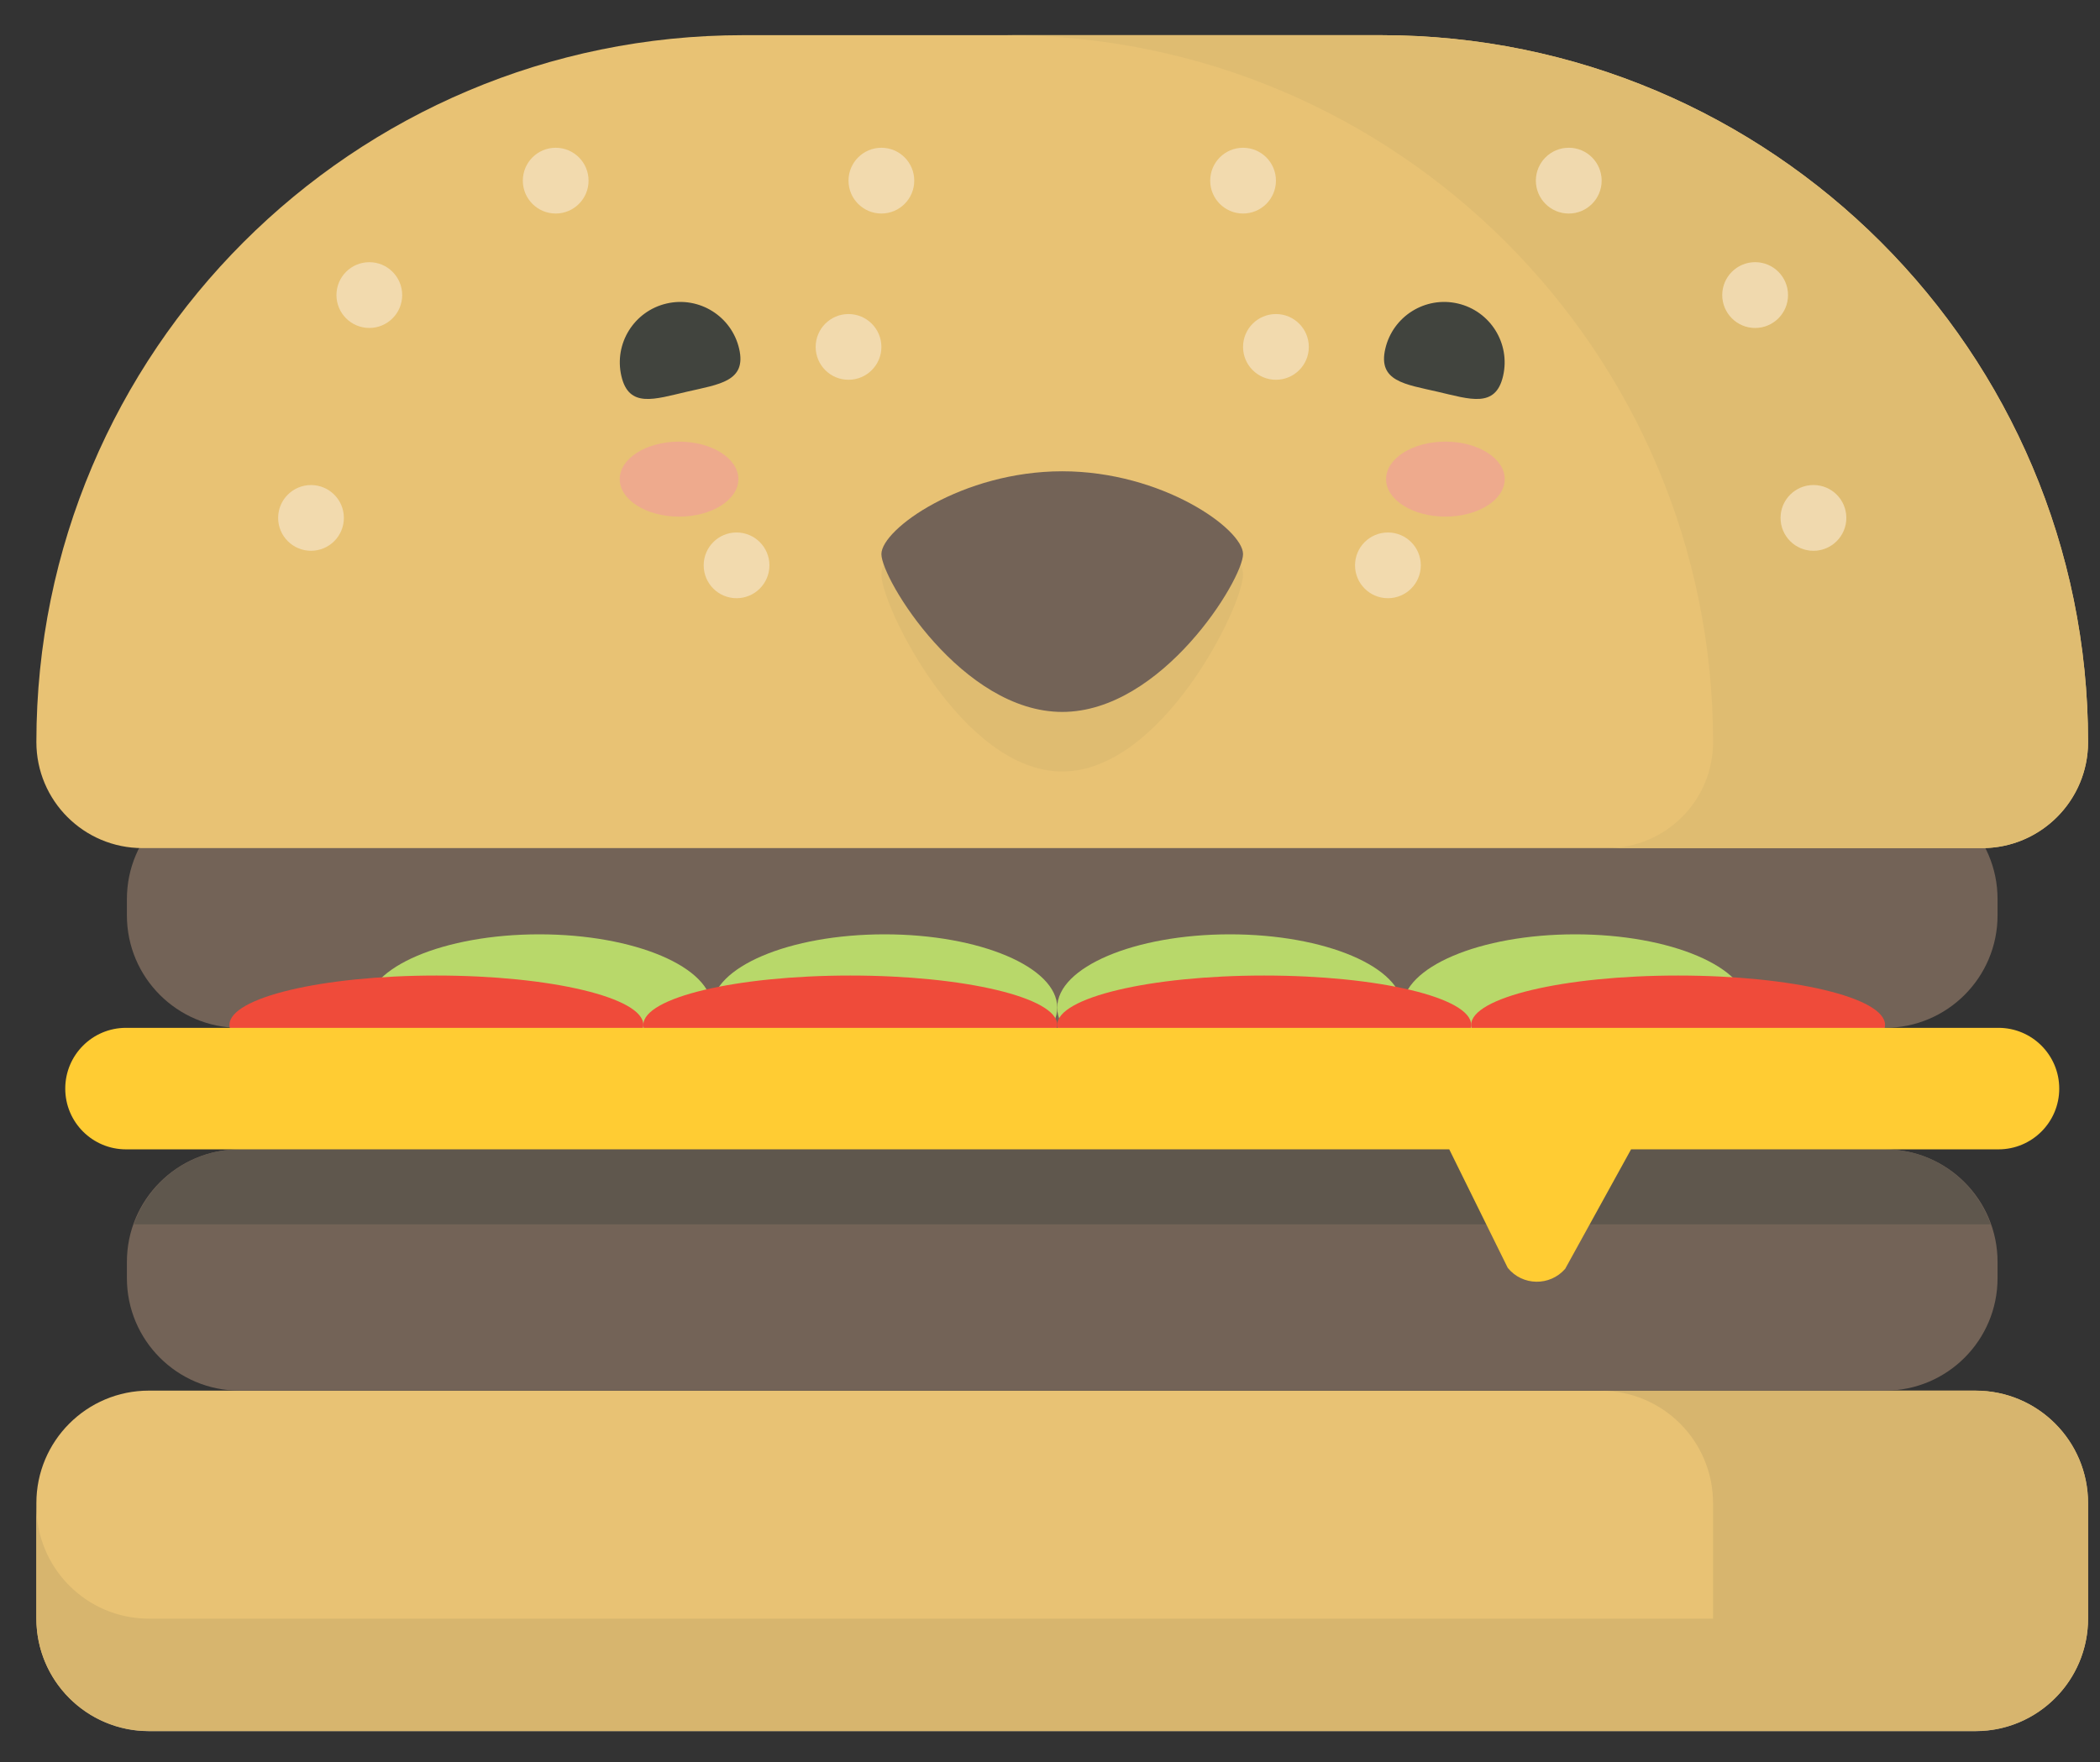<?xml version="1.0" encoding="UTF-8" standalone="no"?>
<svg width="56px" height="47px" viewBox="0 0 56 47" version="1.1" xmlns="http://www.w3.org/2000/svg" xmlns:xlink="http://www.w3.org/1999/xlink" xmlns:sketch="http://www.bohemiancoding.com/sketch/ns">
    <rect x="0" y="0" width="56" height="47" fill="#333333" stroke="none"/>
    <!-- Generator: Sketch Beta 3.3.2 (12041) - http://www.bohemiancoding.com/sketch -->
    <title>happy-burger</title>
    <desc>Created with Sketch Beta.</desc>
    <defs></defs>
    <g id="Page-1" stroke="none" stroke-width="1" fill="none" fill-rule="evenodd" sketch:type="MSPage">
        <g id="happy-burger" sketch:type="MSLayerGroup">
            <g id="Page-1" sketch:type="MSShapeGroup">
                <path d="M52.682,46.169 L3.97,46.169 C2.313,46.169 0.97,44.826 0.97,43.169 L0.97,40.09 C0.97,38.433 2.313,37.09 3.97,37.09 L52.682,37.09 C54.339,37.09 55.682,38.433 55.682,40.09 L55.682,43.169 C55.682,44.826 54.339,46.169 52.682,46.169" id="Fill-1" fill="#E8C274"></path>
                <path d="M1.537,44.925 C2.082,45.68 2.968,46.172 3.971,46.172 L52.681,46.172 C53.595,46.172 54.411,45.763 54.961,45.121 C54.411,45.763 53.594,46.169 52.682,46.169 L3.97,46.169 C2.969,46.169 2.082,45.679 1.537,44.925" id="Fill-2" fill="#ECECEC"></path>
                <path d="M52.681,37.092 L42.681,37.092 C44.341,37.092 45.681,38.432 45.681,40.092 L45.681,43.172 L3.971,43.172 C2.311,43.172 0.971,41.823 0.971,40.172 L0.971,43.172 C0.971,43.825 1.181,44.431 1.537,44.925 C2.082,45.679 2.969,46.169 3.97,46.169 L52.682,46.169 C53.594,46.169 54.411,45.763 54.961,45.121 C55.41,44.596 55.681,43.914 55.681,43.172 L55.681,40.092 C55.681,38.432 54.341,37.092 52.681,37.092" id="Fill-3" fill="#D7B56E"></path>
                <path d="M50.268,27.414 L6.384,27.414 C4.728,27.414 3.384,26.071 3.384,24.414 L3.384,23.979 C3.384,22.322 4.728,20.979 6.384,20.979 L50.268,20.979 C51.925,20.979 53.268,22.322 53.268,23.979 L53.268,24.414 C53.268,26.071 51.925,27.414 50.268,27.414" id="Fill-4" fill="#736357"></path>
                <path d="M52.854,22.62 L3.798,22.62 C2.236,22.62 0.97,21.354 0.97,19.792 C0.97,9.379 9.411,0.938 19.824,0.938 L36.828,0.938 C47.241,0.938 55.682,9.379 55.682,19.792 C55.682,21.354 54.416,22.62 52.854,22.62" id="Fill-5" fill="#E8C274"></path>
                <path d="M55.661,20.143 C55.491,21.511 54.345,22.576 52.942,22.619 C54.345,22.576 55.491,21.511 55.661,20.143 M36.828,0.938 L26.828,0.938 L36.828,0.938 C47.241,0.938 55.682,9.379 55.682,19.792 C55.682,9.379 47.241,0.938 36.828,0.938" id="Fill-6" fill="#F6F6F6"></path>
                <path d="M52.942,22.619 C52.913,22.619 52.884,22.62 52.854,22.62 C52.884,22.62 52.913,22.619 52.942,22.619" id="Fill-7" fill="#706156"></path>
                <path d="M48.359,14.69 C47.875,14.69 47.482,14.297 47.482,13.813 C47.482,13.329 47.875,12.937 48.359,12.937 C48.843,12.937 49.235,13.329 49.235,13.813 C49.235,14.297 48.843,14.69 48.359,14.69 M46.804,8.747 C46.32,8.747 45.927,8.354 45.927,7.87 C45.927,7.386 46.32,6.993 46.804,6.993 C47.288,6.993 47.68,7.386 47.68,7.87 C47.68,8.354 47.288,8.747 46.804,8.747 M41.834,5.695 C41.35,5.695 40.957,5.302 40.957,4.818 C40.957,4.334 41.35,3.941 41.834,3.941 C42.318,3.941 42.71,4.334 42.71,4.818 C42.71,5.302 42.318,5.695 41.834,5.695 M36.828,0.938 L26.828,0.938 C37.241,0.938 45.682,9.379 45.682,19.792 C45.682,21.354 44.416,22.62 42.854,22.62 L52.854,22.62 C52.884,22.62 52.913,22.619 52.942,22.619 C54.345,22.576 55.491,21.511 55.661,20.143 C55.675,20.028 55.682,19.911 55.682,19.792 C55.682,9.379 47.241,0.938 36.828,0.938" id="Fill-8" fill="#DFBC71"></path>
                <path d="M50.268,37.09 L6.384,37.09 C4.728,37.09 3.384,35.747 3.384,34.09 L3.384,33.655 C3.384,31.999 4.728,30.655 6.384,30.655 L50.268,30.655 C51.925,30.655 53.268,31.999 53.268,33.655 L53.268,34.09 C53.268,35.747 51.925,37.09 50.268,37.09" id="Fill-9" fill="#736357"></path>
                <path d="M6.332,30.656 L6.33,30.656 L6.332,30.656 M50.32,30.656 L50.322,30.656 L50.32,30.656 M6.341,30.656 L6.338,30.656 L6.341,30.656 M50.311,30.656 L50.314,30.656 L50.311,30.656 M6.354,30.656 L6.348,30.656 L6.354,30.656 M50.298,30.656 L50.305,30.656 L50.298,30.656 M6.363,30.656 L6.358,30.656 L6.363,30.656 M50.289,30.656 L50.294,30.656 L50.289,30.656 M6.373,30.655 C6.371,30.655 6.369,30.655 6.367,30.656 C6.369,30.655 6.371,30.655 6.373,30.655 M50.28,30.655 C50.281,30.655 50.284,30.655 50.285,30.656 C50.284,30.655 50.281,30.655 50.28,30.655 M50.268,30.655 L6.384,30.655 L6.375,30.655 L6.384,30.655 L50.268,30.655 L50.277,30.655 L50.268,30.655" id="Fill-10" fill="#B3B4B2"></path>
                <path d="M50.268,30.655 L6.384,30.655 L6.375,30.655 L6.373,30.655 C6.371,30.655 6.369,30.655 6.367,30.656 L6.363,30.656 L6.358,30.656 L6.354,30.656 L6.348,30.656 L6.341,30.656 L6.338,30.656 L6.332,30.656 L6.33,30.656 C5.05,30.679 3.976,31.509 3.568,32.655 L53.084,32.655 C52.677,31.509 51.603,30.679 50.322,30.656 L50.32,30.656 L50.314,30.656 L50.311,30.656 L50.305,30.656 L50.298,30.656 L50.294,30.656 L50.289,30.656 L50.285,30.656 C50.284,30.655 50.281,30.655 50.28,30.655 L50.277,30.655 L50.268,30.655" id="Fill-11" fill="#5F574D"></path>
                <path d="M18.985,26.875 C18.985,27.955 16.924,28.831 14.381,28.831 C11.838,28.831 9.777,27.955 9.777,26.875 C9.777,25.796 11.838,24.92 14.381,24.92 C16.924,24.92 18.985,25.796 18.985,26.875" id="Fill-12" fill="#B8D86A"></path>
                <path d="M28.193,26.875 C28.193,27.955 26.132,28.831 23.589,28.831 C21.046,28.831 18.985,27.955 18.985,26.875 C18.985,25.796 21.046,24.92 23.589,24.92 C26.132,24.92 28.193,25.796 28.193,26.875" id="Fill-13" fill="#B8D86A"></path>
                <path d="M37.402,26.875 C37.402,27.955 35.34,28.831 32.798,28.831 C30.255,28.831 28.193,27.955 28.193,26.875 C28.193,25.796 30.255,24.92 32.798,24.92 C35.34,24.92 37.402,25.796 37.402,26.875" id="Fill-14" fill="#B8D86A"></path>
                <path d="M46.61,26.875 C46.61,27.955 44.549,28.831 42.006,28.831 C39.463,28.831 37.402,27.955 37.402,26.875 C37.402,25.796 39.463,24.92 42.006,24.92 C44.549,24.92 46.61,25.796 46.61,26.875" id="Fill-15" fill="#B8D86A"></path>
                <path d="M17.156,27.335 C17.156,26.608 14.685,26.019 11.637,26.019 C8.589,26.019 6.119,26.608 6.119,27.335 C6.119,28.062 8.589,28.652 11.637,28.652 C14.685,28.652 17.156,28.062 17.156,27.335" id="Fill-16" fill="#EF4B3A"></path>
                <path d="M28.193,27.335 C28.193,26.608 25.723,26.019 22.675,26.019 C19.627,26.019 17.156,26.608 17.156,27.335 C17.156,28.062 19.627,28.652 22.675,28.652 C25.723,28.652 28.193,28.062 28.193,27.335" id="Fill-17" fill="#EF4B3A"></path>
                <path d="M39.231,27.335 C39.231,26.608 36.76,26.019 33.712,26.019 C30.664,26.019 28.193,26.608 28.193,27.335 C28.193,28.062 30.664,28.652 33.712,28.652 C36.76,28.652 39.231,28.062 39.231,27.335" id="Fill-18" fill="#EF4B3A"></path>
                <path d="M50.268,27.335 C50.268,26.608 47.797,26.019 44.749,26.019 C41.701,26.019 39.231,26.608 39.231,27.335 C39.231,28.062 41.701,28.652 44.749,28.652 C47.797,28.652 50.268,28.062 50.268,27.335" id="Fill-19" fill="#EF4B3A"></path>
                <path d="M53.293,30.655 L43.495,30.655 L41.739,33.84 C41.332,34.311 40.597,34.299 40.206,33.815 L38.647,30.655 L3.36,30.655 C2.465,30.655 1.74,29.93 1.74,29.036 L1.74,29.034 C1.74,28.139 2.465,27.414 3.36,27.414 L53.293,27.414 C54.187,27.414 54.913,28.139 54.913,29.034 L54.913,29.036 C54.913,29.93 54.187,30.655 53.293,30.655" id="Fill-20" fill="#FFCC33"></path>
                <path d="M19.711,9.303 C19.912,10.17 19.189,10.247 18.321,10.447 C17.454,10.648 16.77,10.896 16.57,10.029 C16.369,9.161 16.91,8.296 17.777,8.095 C18.645,7.894 19.511,8.435 19.711,9.303" id="Fill-21" fill="#41443E"></path>
                <path d="M28.326,12.57 C25.663,12.57 23.504,14.493 23.504,15.326 C23.504,16.159 25.663,20.577 28.326,20.577 C30.989,20.577 33.148,16.159 33.148,15.326 C33.148,14.493 30.989,12.57 28.326,12.57" id="Fill-22" fill="#DFBC71"></path>
                <path d="M33.148,14.779 C33.148,15.447 30.989,18.988 28.326,18.988 C25.663,18.988 23.504,15.447 23.504,14.779 C23.504,14.111 25.663,12.57 28.326,12.57 C30.989,12.57 33.148,14.111 33.148,14.779" id="Fill-23" fill="#736357"></path>
                <path d="M18.108,11.779 C17.235,11.779 16.526,12.227 16.526,12.779 C16.526,13.331 17.235,13.779 18.108,13.779 C18.982,13.779 19.69,13.331 19.69,12.779 C19.69,12.227 18.982,11.779 18.108,11.779" id="Fill-24" fill="#EEAA8D"></path>
                <path d="M38.544,11.779 C37.67,11.779 36.962,12.227 36.962,12.779 C36.962,13.331 37.67,13.779 38.544,13.779 C39.418,13.779 40.126,13.331 40.126,12.779 C40.126,12.227 39.418,11.779 38.544,11.779" id="Fill-25" fill="#EEAA8D"></path>
                <path d="M36.941,9.303 C36.74,10.17 37.463,10.247 38.331,10.447 C39.198,10.648 39.882,10.896 40.082,10.029 C40.283,9.161 39.742,8.296 38.875,8.095 C38.007,7.894 37.142,8.435 36.941,9.303" id="Fill-26" fill="#41443E"></path>
                <path d="M23.504,3.941 C23.02,3.941 22.627,4.334 22.627,4.818 C22.627,5.302 23.02,5.695 23.504,5.695 C23.988,5.695 24.38,5.302 24.38,4.818 C24.38,4.334 23.988,3.941 23.504,3.941" id="Fill-27" fill="#F2DAAE"></path>
                <path d="M22.627,8.376 C22.143,8.376 21.751,8.769 21.751,9.253 C21.751,9.737 22.143,10.129 22.627,10.129 C23.111,10.129 23.504,9.737 23.504,9.253 C23.504,8.769 23.111,8.376 22.627,8.376" id="Fill-28" fill="#F2DAAE"></path>
                <path d="M9.849,6.993 C9.364,6.993 8.972,7.386 8.972,7.87 C8.972,8.354 9.364,8.747 9.849,8.747 C10.333,8.747 10.725,8.354 10.725,7.87 C10.725,7.386 10.333,6.993 9.849,6.993" id="Fill-29" fill="#F2DAAE"></path>
                <path d="M14.818,3.941 C14.334,3.941 13.942,4.334 13.942,4.818 C13.942,5.302 14.334,5.695 14.818,5.695 C15.303,5.695 15.695,5.302 15.695,4.818 C15.695,4.334 15.303,3.941 14.818,3.941" id="Fill-30" fill="#F2DAAE"></path>
                <path d="M8.294,12.937 C7.81,12.937 7.417,13.329 7.417,13.813 C7.417,14.297 7.81,14.69 8.294,14.69 C8.778,14.69 9.17,14.297 9.17,13.813 C9.17,13.329 8.778,12.937 8.294,12.937" id="Fill-31" fill="#F2DAAE"></path>
                <path d="M19.641,14.202 C19.157,14.202 18.765,14.594 18.765,15.078 C18.765,15.563 19.157,15.955 19.641,15.955 C20.126,15.955 20.518,15.563 20.518,15.078 C20.518,14.594 20.126,14.202 19.641,14.202" id="Fill-32" fill="#F2DAAE"></path>
                <path d="M33.148,3.941 C32.664,3.941 32.272,4.334 32.272,4.818 C32.272,5.302 32.664,5.695 33.148,5.695 C33.633,5.695 34.025,5.302 34.025,4.818 C34.025,4.334 33.633,3.941 33.148,3.941" id="Fill-33" fill="#F2DAAE"></path>
                <path d="M34.025,8.376 C33.541,8.376 33.148,8.769 33.148,9.253 C33.148,9.737 33.541,10.129 34.025,10.129 C34.509,10.129 34.902,9.737 34.902,9.253 C34.902,8.769 34.509,8.376 34.025,8.376" id="Fill-34" fill="#F2DAAE"></path>
                <path d="M46.804,6.993 C46.32,6.993 45.927,7.386 45.927,7.87 C45.927,8.354 46.32,8.747 46.804,8.747 C47.288,8.747 47.68,8.354 47.68,7.87 C47.68,7.386 47.288,6.993 46.804,6.993" id="Fill-35" fill="#F0D9AE"></path>
                <path d="M41.834,3.941 C41.35,3.941 40.957,4.334 40.957,4.818 C40.957,5.302 41.35,5.695 41.834,5.695 C42.318,5.695 42.71,5.302 42.71,4.818 C42.71,4.334 42.318,3.941 41.834,3.941" id="Fill-36" fill="#F0D9AE"></path>
                <path d="M48.359,12.937 C47.875,12.937 47.482,13.329 47.482,13.813 C47.482,14.297 47.875,14.69 48.359,14.69 C48.843,14.69 49.235,14.297 49.235,13.813 C49.235,13.329 48.843,12.937 48.359,12.937" id="Fill-37" fill="#F0D9AE"></path>
                <path d="M37.011,14.202 C36.527,14.202 36.134,14.594 36.134,15.078 C36.134,15.563 36.527,15.955 37.011,15.955 C37.495,15.955 37.888,15.563 37.888,15.078 C37.888,14.594 37.495,14.202 37.011,14.202" id="Fill-38" fill="#F2DAAE"></path>
            </g>
        </g>
    </g>
</svg>